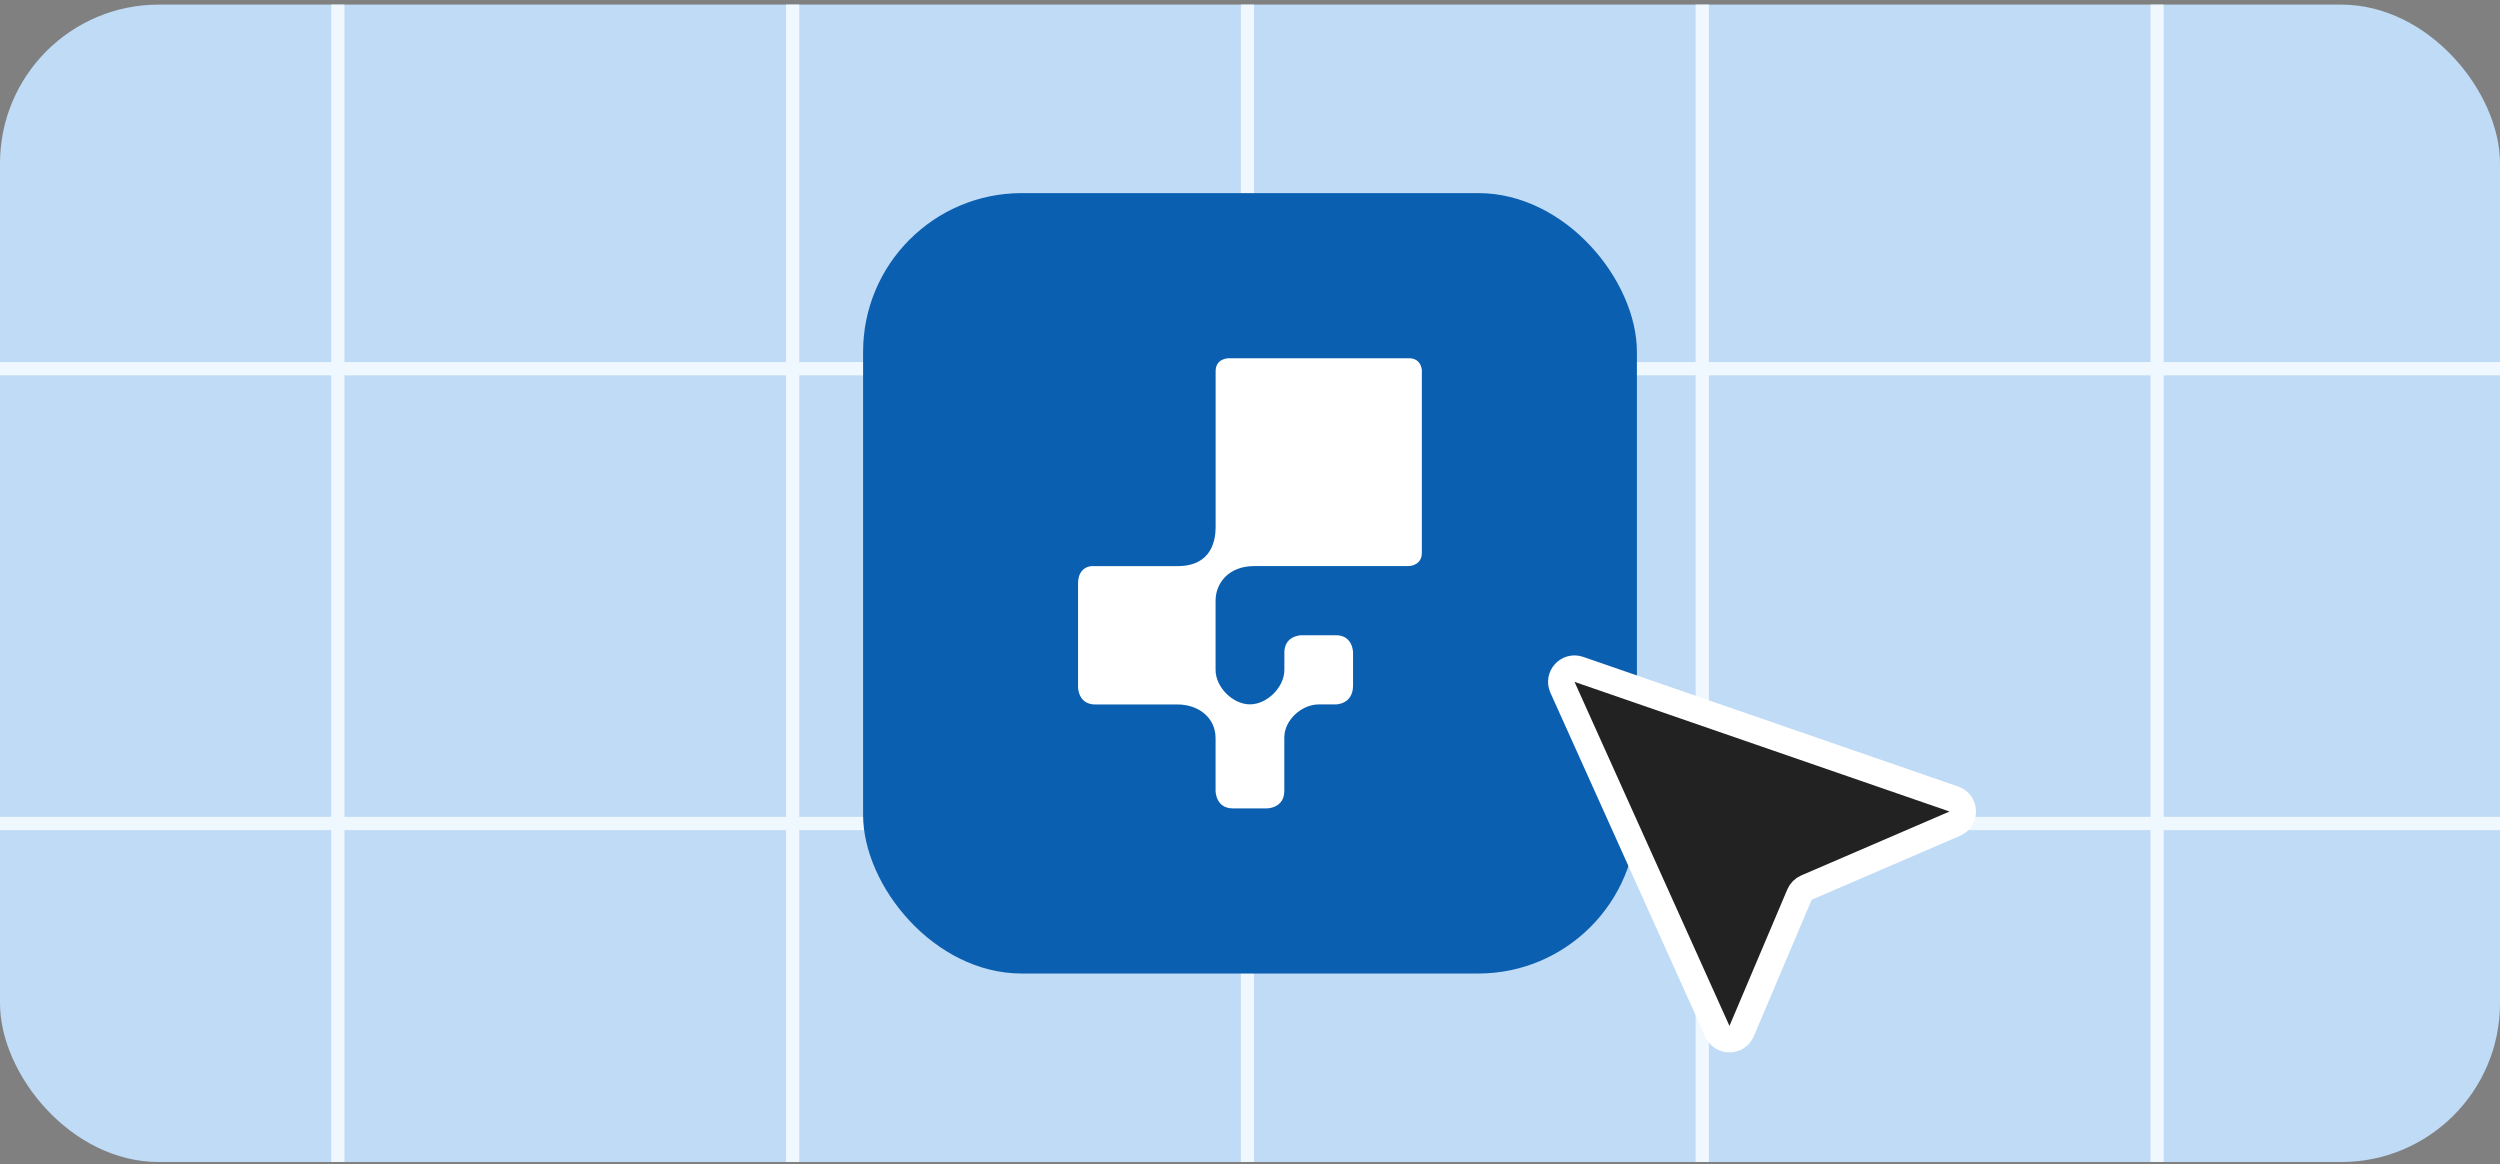 <svg width="378" height="176" viewBox="0 0 378 176" fill="none" xmlns="http://www.w3.org/2000/svg">
<rect x="0" y="0" width="378" height="176" fill="#808080" stroke="none"/>
<g clip-path="url(#clip0_3002_15352)">
<rect y="0.697" width="378" height="175" rx="24" fill="#BFDBF5"/>
<line x1="-54.5" y1="55.747" x2="498.5" y2="55.747" stroke="#F0F8FF" stroke-width="2"/>
<line x1="-54.5" y1="124.513" x2="498.5" y2="124.513" stroke="#F0F8FF" stroke-width="2"/>
<line x1="326.15" y1="-176.803" x2="326.15" y2="376.197" stroke="#F0F8FF" stroke-width="2"/>
<line x1="257.383" y1="-176.803" x2="257.383" y2="376.197" stroke="#F0F8FF" stroke-width="2"/>
<line x1="188.617" y1="-176.803" x2="188.617" y2="376.197" stroke="#F0F8FF" stroke-width="2"/>
<line x1="119.85" y1="-176.803" x2="119.85" y2="376.197" stroke="#F0F8FF" stroke-width="2"/>
<line x1="51.083" y1="-176.803" x2="51.083" y2="376.197" stroke="#F0F8FF" stroke-width="2"/>
<rect x="130.5" y="29.197" width="117" height="118" rx="24" fill="#0B5FB0"/>
<path d="M215 56.126C215 56.126 215 54.168 213.055 54.168H185.757C185.757 54.168 183.803 54.168 183.803 56.126V79.666C183.803 81.624 183.251 85.597 178.05 85.597H165.061C165.061 85.597 163 85.614 163 88.226V103.904C163 103.904 163 106.516 165.596 106.516H178.05C181.149 106.516 183.795 108.449 183.795 111.609V119.581C183.795 119.581 183.795 122.227 186.4 122.227H191.6C191.6 122.227 194.188 122.202 194.188 119.581V111.493C194.188 108.88 196.801 106.508 199.398 106.508H201.994C201.994 106.508 204.582 106.508 204.582 103.646V98.678C204.582 98.678 204.59 96.048 201.994 96.048H196.793C196.793 96.048 194.197 96.048 194.197 98.678V101.291C194.197 103.895 191.6 106.5 188.996 106.5C186.391 106.5 183.795 103.895 183.795 101.291V90.831C183.795 88.193 185.748 85.589 189.647 85.589H213.038C213.038 85.589 214.984 85.547 214.984 83.581V56.126H215Z" fill="white"/>
<path d="M259.671 155.943C260.387 157.534 262.655 157.508 263.336 155.902L272.084 135.259C272.285 134.785 272.661 134.407 273.134 134.203L295.56 124.538C297.237 123.815 297.148 121.407 295.422 120.811L238.723 101.211C237.066 100.638 235.526 102.324 236.246 103.923L259.671 155.943Z" fill="#222222" stroke="white" stroke-width="4" stroke-linecap="round" stroke-linejoin="round"/>
</g>
<defs>
<clipPath id="clip0_3002_15352">
<rect y="0.697" width="378" height="175" rx="24" fill="white"/>
</clipPath>
</defs>
</svg>
